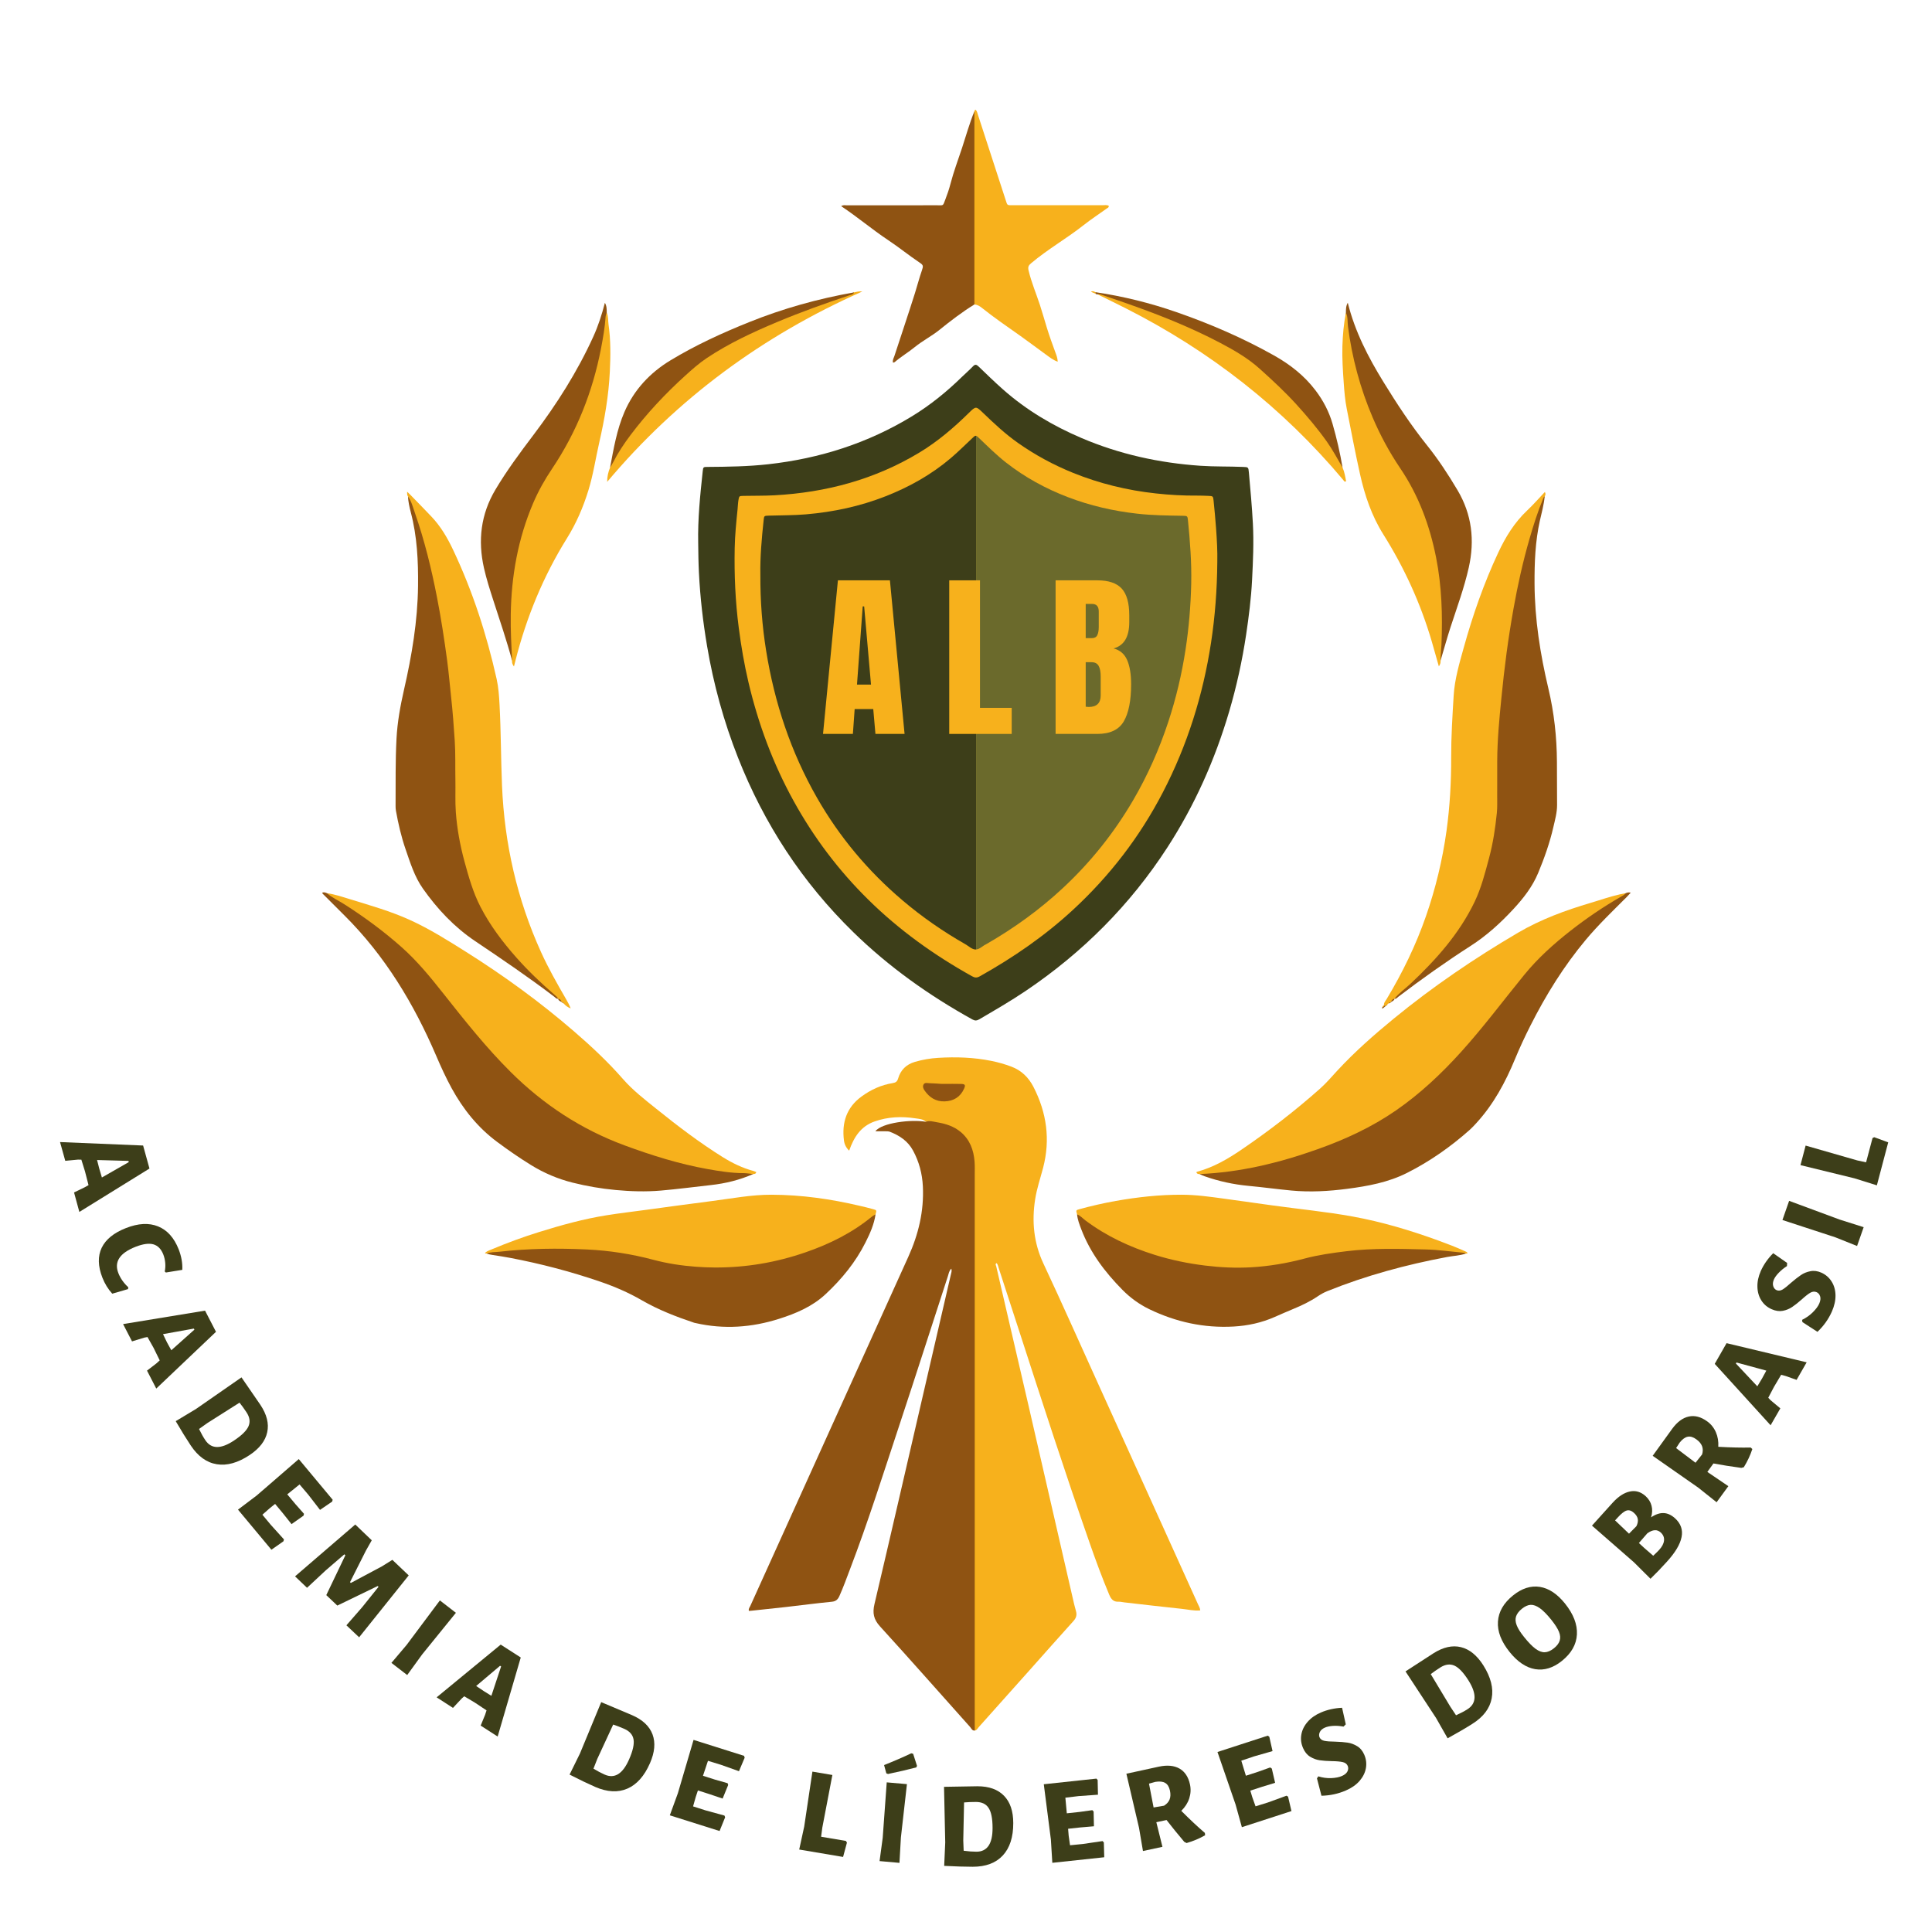 <svg version="1.0" preserveAspectRatio="xMidYMid meet" height="500" viewBox="0 0 375 375" zoomAndPan="magnify" width="500" xmlns:xlink="http://www.w3.org/1999/xlink" xmlns="http://www.w3.org/2000/svg"><defs><g></g><clipPath id="a6520bb58a"><path clip-rule="nonzero" d="M 62.531 173 L 147 173 L 147 232 L 62.531 232 Z M 62.531 173"></path></clipPath><clipPath id="1b9e4d1a14"><path clip-rule="nonzero" d="M 232 173 L 316.781 173 L 316.781 232 L 232 232 Z M 232 173"></path></clipPath><clipPath id="d6d30117fa"><path clip-rule="nonzero" d="M 188 21.039 L 216 21.039 L 216 71 L 188 71 Z M 188 21.039"></path></clipPath><clipPath id="36bc11f5f6"><path clip-rule="nonzero" d="M 163 21.039 L 190 21.039 L 190 71 L 163 71 Z M 163 21.039"></path></clipPath><clipPath id="ff2e096faa"><path clip-rule="nonzero" d="M 135.395 70.656 L 243.395 70.656 L 243.395 198.156 L 135.395 198.156 Z M 135.395 70.656"></path></clipPath></defs><path fill-rule="nonzero" fill-opacity="1" d="M 179.703 217.734 C 179.121 217.168 178.344 217.176 177.621 217.062 C 174.969 216.656 172.352 216.773 169.785 217.664 C 167.051 218.617 165.73 220.754 164.82 223.34 C 164.281 222.836 163.914 222.168 163.812 221.375 C 163.367 217.883 164.32 214.941 167.25 212.812 C 169.055 211.496 171.047 210.586 173.258 210.23 C 173.855 210.133 174.145 209.941 174.324 209.336 C 174.809 207.688 175.895 206.605 177.582 206.109 C 179.062 205.676 180.566 205.422 182.094 205.328 C 185.566 205.117 189.027 205.23 192.453 205.926 C 193.77 206.195 195.062 206.562 196.316 207.035 C 198.254 207.766 199.652 209.129 200.59 210.957 C 203.164 215.965 203.902 221.195 202.461 226.691 C 201.93 228.711 201.25 230.691 200.926 232.762 C 200.246 237.07 200.648 241.254 202.516 245.23 C 206.191 253.066 209.691 260.98 213.273 268.863 C 219.711 283.027 226.113 297.207 232.527 311.379 C 232.691 311.75 232.934 312.09 232.965 312.578 C 231.762 312.699 230.602 312.402 229.438 312.281 C 225.691 311.891 221.953 311.445 218.211 311.02 C 217.84 310.977 217.469 310.875 217.102 310.891 C 216.109 310.945 215.66 310.383 215.305 309.543 C 213.934 306.273 212.707 302.949 211.539 299.605 C 206.715 285.801 202.211 271.891 197.703 257.98 C 196.43 254.043 195.145 250.105 193.859 246.168 C 193.746 245.832 193.703 245.453 193.445 245.164 C 193.098 245.367 193.316 245.582 193.359 245.758 C 195.445 254.77 197.551 263.777 199.629 272.793 C 202.492 285.219 205.34 297.656 208.195 310.086 C 208.395 310.961 208.586 311.836 208.84 312.691 C 209.062 313.453 208.902 314.035 208.367 314.629 C 205.539 317.758 202.746 320.922 199.941 324.07 C 196.613 327.805 193.281 331.535 189.945 335.262 C 189.73 335.504 189.598 335.855 189.207 335.898 C 188.871 335.59 188.84 335.18 188.824 334.766 C 188.805 334.281 188.812 333.797 188.812 333.309 C 188.812 297.953 188.812 262.594 188.812 227.234 C 188.812 226.676 188.828 226.117 188.797 225.555 C 188.617 221.934 186.641 219.492 183.168 218.469 C 182.027 218.133 180.801 218.246 179.703 217.734 Z M 179.703 217.734" fill="#f7b11c"></path><path fill-rule="nonzero" fill-opacity="1" d="M 179.703 217.734 C 180.445 217.461 181.172 217.719 181.891 217.836 C 183.562 218.109 185.156 218.613 186.488 219.73 C 188.258 221.219 188.984 223.215 189.16 225.445 C 189.23 226.297 189.195 227.16 189.195 228.02 C 189.195 263.605 189.195 299.195 189.195 334.781 C 189.195 335.152 189.203 335.527 189.207 335.902 C 188.68 335.957 188.543 335.48 188.289 335.199 C 182.469 328.691 176.695 322.133 170.812 315.684 C 169.57 314.324 169.324 313.094 169.734 311.355 C 172.898 297.93 175.98 284.488 179.09 271.051 C 180.91 263.168 182.734 255.289 184.559 247.41 C 184.645 247.051 184.785 246.699 184.656 246.246 C 184.219 246.641 184.156 247.164 184.008 247.633 C 180.867 257.27 177.777 266.93 174.59 276.551 C 171.48 285.93 168.512 295.355 164.984 304.586 C 164.32 306.328 163.695 308.082 162.93 309.785 C 162.625 310.457 162.254 310.82 161.453 310.898 C 158.484 311.188 155.527 311.578 152.566 311.918 C 150.309 312.172 148.047 312.406 145.785 312.648 C 145.645 312.664 145.5 312.668 145.359 312.676 C 145.238 312.262 145.504 312.004 145.633 311.715 C 155.848 289.125 166.066 266.531 176.301 243.949 C 178.273 239.594 179.359 235.082 179.129 230.277 C 179.008 227.816 178.398 225.5 177.223 223.328 C 176.223 221.48 174.613 220.406 172.723 219.676 C 172.453 219.574 172.133 219.59 171.836 219.582 C 171.207 219.57 170.574 219.578 169.914 219.578 C 171.148 217.91 176.914 217.234 179.703 217.738 Z M 179.703 217.734" fill="#8f5312"></path><path fill-rule="nonzero" fill-opacity="1" d="M 232.816 227.883 C 232.582 227.891 232.375 227.844 232.246 227.637 C 232.18 227.453 232.336 227.441 232.422 227.418 C 235.559 226.559 238.32 224.953 240.977 223.141 C 246.312 219.508 251.414 215.578 256.242 211.285 C 257.469 210.191 258.523 208.934 259.641 207.73 C 262.992 204.117 266.684 200.871 270.488 197.746 C 278.086 191.516 286.18 186.012 294.648 181.039 C 299.086 178.434 303.863 176.691 308.762 175.238 C 310.652 174.676 312.516 174.02 314.441 173.586 C 314.805 173.504 315.172 173.441 315.535 173.371 C 315.52 173.977 315.004 174.145 314.605 174.379 C 310.598 176.715 306.836 179.391 303.234 182.312 C 299.438 185.395 296.266 189.039 293.281 192.875 C 288.762 198.676 284.164 204.41 278.82 209.496 C 273.043 214.996 266.469 219.219 259.035 222.113 C 252.617 224.613 246.07 226.637 239.23 227.59 C 237.109 227.883 234.977 228.234 232.816 227.887 Z M 232.816 227.883" fill="#f7b11c"></path><path fill-rule="nonzero" fill-opacity="1" d="M 63.469 173.371 C 65.027 173.586 66.504 174.098 68 174.555 C 71.875 175.746 75.781 176.852 79.492 178.531 C 83.305 180.258 86.84 182.48 90.371 184.703 C 97.766 189.352 104.812 194.48 111.422 200.191 C 114.781 203.09 118.016 206.117 120.945 209.469 C 122.836 211.633 125.125 213.395 127.359 215.195 C 131.516 218.539 135.754 221.77 140.281 224.594 C 142.156 225.762 144.129 226.719 146.27 227.293 C 146.449 227.344 146.617 227.434 146.789 227.504 C 146.715 227.852 146.453 227.875 146.188 227.887 C 144.941 228.27 143.664 228.012 142.438 227.898 C 137.672 227.457 132.992 226.484 128.426 225.059 C 123.293 223.457 118.227 221.68 113.461 219.133 C 109.523 217.031 105.879 214.516 102.512 211.59 C 96.508 206.375 91.516 200.246 86.621 194.023 C 84.43 191.238 82.312 188.383 79.758 185.91 C 75.203 181.5 70.141 177.77 64.695 174.543 C 64.203 174.25 63.551 174.102 63.469 173.371 Z M 63.469 173.371" fill="#f7b11c"></path><g clip-path="url(#a6520bb58a)"><path fill-rule="nonzero" fill-opacity="1" d="M 63.469 173.371 C 64.449 174.254 65.664 174.77 66.758 175.469 C 70.699 177.977 74.441 180.73 77.941 183.836 C 80.949 186.504 83.469 189.578 85.949 192.711 C 90.141 198.004 94.32 203.301 99.125 208.074 C 105.492 214.402 112.809 219.207 121.238 222.32 C 126.488 224.258 131.809 225.926 137.328 226.914 C 139.633 227.324 141.945 227.699 144.305 227.703 C 144.934 227.703 145.559 227.82 146.188 227.883 C 143.574 229.031 140.832 229.707 138.008 230.02 C 134.75 230.383 131.496 230.812 128.227 231.094 C 125.312 231.34 122.41 231.25 119.512 230.98 C 116.691 230.719 113.902 230.238 111.148 229.551 C 108.262 228.828 105.57 227.68 103.047 226.121 C 100.793 224.727 98.617 223.223 96.492 221.641 C 92.738 218.852 89.898 215.297 87.66 211.219 C 86.551 209.188 85.59 207.09 84.68 204.961 C 80.336 194.828 74.727 185.516 66.855 177.688 C 65.453 176.293 64.055 174.895 62.656 173.496 C 62.605 173.445 62.578 173.371 62.531 173.289 C 62.867 173.105 63.168 173.25 63.469 173.367 Z M 63.469 173.371" fill="#8f5312"></path></g><g clip-path="url(#1b9e4d1a14)"><path fill-rule="nonzero" fill-opacity="1" d="M 232.816 227.883 C 240.699 227.562 248.262 225.719 255.668 223.09 C 261.07 221.176 266.23 218.801 270.961 215.531 C 275.652 212.285 279.77 208.41 283.586 204.188 C 287.918 199.395 291.773 194.219 295.852 189.219 C 298.48 185.996 301.559 183.227 304.824 180.668 C 307.941 178.227 311.211 176.008 314.645 174.035 C 314.961 173.852 315.312 173.695 315.535 173.371 C 315.809 173.242 316.09 173.16 316.527 173.266 C 316.23 173.586 315.984 173.867 315.719 174.133 C 313.027 176.824 310.277 179.461 307.828 182.383 C 303.543 187.504 300.051 193.133 297.051 199.082 C 295.973 201.211 294.969 203.371 294.055 205.578 C 292.191 210.082 289.898 214.34 286.578 217.969 C 286.148 218.438 285.719 218.91 285.246 219.328 C 281.547 222.609 277.523 225.434 273.105 227.66 C 269.461 229.5 265.488 230.23 261.492 230.75 C 257.902 231.219 254.297 231.422 250.668 231.082 C 247.883 230.82 245.113 230.434 242.332 230.176 C 239.418 229.902 236.59 229.289 233.836 228.32 C 233.488 228.199 233.156 228.031 232.816 227.883 Z M 232.816 227.883" fill="#8f5312"></path></g><path fill-rule="nonzero" fill-opacity="1" d="M 79.184 96.34 C 78.98 96.117 79.051 95.863 79.023 95.438 C 79.332 95.738 79.535 95.922 79.723 96.117 C 81.074 97.508 82.434 98.891 83.766 100.297 C 85.555 102.188 86.852 104.406 87.953 106.742 C 91.746 114.758 94.461 123.145 96.395 131.785 C 96.762 133.422 96.871 135.098 96.961 136.773 C 97.242 142.02 97.223 147.277 97.441 152.523 C 97.914 163.762 100.363 174.562 105.027 184.828 C 106.449 187.957 108.141 190.938 109.859 193.906 C 110.191 194.48 110.516 195.062 110.77 195.73 C 110.234 195.535 109.797 195.215 109.422 194.797 C 109.367 194.586 109.117 194.641 109.012 194.496 L 109.031 194.512 C 108.789 194.297 108.578 194.047 108.324 193.844 L 108.34 193.859 C 105.562 191.723 102.957 189.402 100.617 186.773 C 98.184 184.035 95.875 181.211 94.02 178.043 C 92.871 176.074 91.875 174.027 91.176 171.848 C 89.223 165.742 87.996 159.543 88.074 153.066 C 88.258 137.508 86.203 122.199 82.492 107.105 C 81.699 103.879 80.617 100.738 79.562 97.594 C 79.422 97.176 79.469 96.707 79.184 96.34 Z M 79.184 96.34" fill="#f7b11c"></path><path fill-rule="nonzero" fill-opacity="1" d="M 268.621 195.168 C 268.559 194.629 268.938 194.27 269.176 193.871 C 272.234 188.77 274.828 183.453 276.781 177.824 C 278.652 172.426 279.988 166.898 280.773 161.234 C 281.426 156.5 281.684 151.742 281.672 146.969 C 281.664 142.977 281.914 138.996 282.156 135.016 C 282.352 131.809 283.273 128.715 284.133 125.629 C 285.883 119.336 288.035 113.184 290.809 107.258 C 292.227 104.223 293.949 101.422 296.406 99.098 C 297.598 97.973 298.68 96.734 299.859 95.492 C 300.035 95.836 300.004 96.09 299.824 96.34 C 296.375 106.113 294.113 116.168 292.781 126.43 C 292.047 132.086 291.426 137.75 291.078 143.449 C 290.828 147.48 291.062 151.508 290.891 155.527 C 290.387 167.105 287.047 177.562 278.918 186.195 C 276.328 188.945 273.66 191.566 270.664 193.859 L 270.684 193.844 C 270.43 194.047 270.219 194.297 269.973 194.512 L 269.996 194.496 C 269.879 194.637 269.668 194.594 269.547 194.727 C 269.523 194.77 269.488 194.793 269.441 194.805 L 269.488 194.781 C 269.418 194.84 269.348 194.902 269.277 194.965 C 269.227 195.047 269.16 195.117 269.078 195.176 L 269.09 195.168 C 268.934 195.309 268.777 195.324 268.617 195.168 Z M 268.621 195.168" fill="#f7b11c"></path><path fill-rule="nonzero" fill-opacity="1" d="M 79.184 96.34 C 79.883 97.328 80.16 98.496 80.551 99.613 C 82.41 104.93 83.738 110.391 84.816 115.914 C 85.617 120 86.242 124.121 86.797 128.246 C 87.109 130.566 87.297 132.906 87.555 135.234 C 87.871 138.078 88.078 140.934 88.266 143.789 C 88.43 146.289 88.34 148.781 88.391 151.277 C 88.438 153.406 88.32 155.539 88.477 157.656 C 88.715 160.887 89.301 164.07 90.152 167.203 C 90.977 170.227 91.82 173.23 93.27 176.035 C 95.133 179.641 97.555 182.84 100.23 185.863 C 102.512 188.438 104.992 190.801 107.59 193.047 C 107.867 193.285 108.18 193.504 108.34 193.859 C 107.988 193.922 107.805 193.633 107.582 193.465 C 102.594 189.668 97.406 186.156 92.211 182.66 C 88.168 179.941 84.883 176.438 82.09 172.48 C 80.465 170.176 79.633 167.477 78.719 164.828 C 77.879 162.395 77.305 159.887 76.848 157.355 C 76.797 157.062 76.781 156.762 76.781 156.465 C 76.809 152.098 76.73 147.73 76.961 143.367 C 77.133 140.148 77.703 137.008 78.418 133.875 C 79.934 127.246 81.062 120.566 81.141 113.738 C 81.195 108.91 80.969 104.121 79.73 99.422 C 79.465 98.414 79.246 97.387 79.184 96.34 Z M 79.184 96.34" fill="#8f5312"></path><path fill-rule="nonzero" fill-opacity="1" d="M 270.664 193.859 C 271.543 192.734 272.727 191.934 273.754 190.969 C 278.723 186.289 283.238 181.258 286.227 175.031 C 287.523 172.324 288.25 169.434 289.023 166.555 C 289.797 163.672 290.242 160.73 290.539 157.77 C 290.645 156.695 290.602 155.609 290.605 154.527 C 290.617 152.285 290.605 150.047 290.609 147.809 C 290.621 143.672 291.012 139.566 291.422 135.457 C 291.707 132.57 292.031 129.688 292.414 126.816 C 292.805 123.902 293.262 121 293.777 118.109 C 294.586 113.562 295.586 109.059 296.867 104.621 C 297.633 101.969 298.461 99.34 299.52 96.789 C 299.594 96.613 299.648 96.441 299.824 96.34 C 299.676 97.945 299.242 99.492 298.891 101.055 C 297.988 105.086 297.836 109.18 297.855 113.289 C 297.887 120.195 298.957 126.969 300.543 133.656 C 301.656 138.336 302.172 143.055 302.199 147.844 C 302.215 150.645 302.215 153.441 302.227 156.242 C 302.234 157.715 301.832 159.121 301.508 160.531 C 300.809 163.594 299.762 166.539 298.559 169.438 C 297.449 172.102 295.715 174.328 293.781 176.418 C 291.27 179.137 288.562 181.605 285.418 183.621 C 280.617 186.703 275.965 190.012 271.422 193.465 C 271.199 193.637 271.02 193.926 270.664 193.859 Z M 270.664 193.859" fill="#8f5312"></path><path fill-rule="nonzero" fill-opacity="1" d="M 209.059 235.707 C 208.836 234.91 208.828 234.887 209.508 234.703 C 211.844 234.066 214.203 233.52 216.586 233.098 C 220.805 232.355 225.055 231.883 229.352 231.895 C 232.152 231.898 234.914 232.293 237.68 232.672 C 240.773 233.094 243.863 233.535 246.957 233.965 C 252.184 234.695 257.445 235.191 262.641 236.141 C 268.297 237.176 273.789 238.824 279.188 240.789 C 280.906 241.414 282.609 242.066 284.273 242.824 C 284.473 242.914 284.738 243.004 284.82 243.172 C 284.902 243.336 284.66 243.32 284.527 243.312 C 282.031 243.445 279.566 243.027 277.086 242.852 C 275.301 242.723 273.512 242.84 271.723 242.781 C 264.676 242.555 257.762 243.418 250.922 245.129 C 246.164 246.316 241.309 246.586 236.391 246.207 C 230.461 245.75 224.766 244.43 219.293 242.129 C 216.16 240.812 213.172 239.211 210.469 237.125 C 209.934 236.711 209.41 236.297 209.059 235.707 Z M 209.059 235.707" fill="#f7b11c"></path><path fill-rule="nonzero" fill-opacity="1" d="M 94.473 243.312 C 94.336 243.293 93.977 243.344 94.254 243.098 C 94.574 242.816 95.031 242.672 95.441 242.5 C 98.434 241.242 101.477 240.121 104.574 239.156 C 108.914 237.805 113.289 236.586 117.789 235.875 C 120.246 235.484 122.723 235.191 125.191 234.859 C 129.5 234.277 133.809 233.676 138.125 233.129 C 141.996 232.637 145.84 231.879 149.766 231.895 C 155.566 231.914 161.262 232.723 166.895 234.051 C 167.766 234.254 168.637 234.465 169.496 234.703 C 170.172 234.891 170.168 234.914 169.945 235.707 C 169.574 236.332 169.016 236.766 168.445 237.191 C 163.809 240.648 158.598 242.902 153.059 244.434 C 147.855 245.871 142.539 246.531 137.141 246.355 C 133.602 246.234 130.098 245.73 126.656 244.832 C 122.973 243.871 119.223 243.309 115.426 242.98 C 111.184 242.613 106.938 242.816 102.695 242.828 C 100.809 242.832 98.906 243.055 97.023 243.289 C 96.168 243.395 95.324 243.277 94.473 243.312 Z M 94.473 243.312" fill="#f7b11c"></path><path fill-rule="nonzero" fill-opacity="1" d="M 94.473 243.312 C 95.246 242.992 96.082 243.055 96.879 242.965 C 102.555 242.316 108.258 242.254 113.949 242.523 C 118.289 242.727 122.594 243.402 126.812 244.523 C 129.512 245.242 132.262 245.664 135.055 245.871 C 136.281 245.965 137.504 246.012 138.73 246.02 C 144.773 246.051 150.652 245.047 156.359 243.074 C 161.039 241.457 165.434 239.285 169.281 236.109 C 169.48 235.945 169.723 235.84 169.945 235.707 C 169.66 237.652 168.867 239.422 167.996 241.152 C 166.066 245 163.379 248.277 160.25 251.195 C 157.688 253.586 154.535 254.93 151.246 255.973 C 145.918 257.668 140.523 258.059 135.043 256.812 C 134.938 256.785 134.82 256.777 134.715 256.738 C 131.219 255.566 127.766 254.227 124.578 252.383 C 121.977 250.875 119.262 249.715 116.445 248.75 C 110.77 246.809 104.977 245.289 99.078 244.164 C 97.945 243.949 96.805 243.77 95.664 243.598 C 95.258 243.535 94.859 243.465 94.473 243.312 Z M 94.473 243.312" fill="#8f5312"></path><path fill-rule="nonzero" fill-opacity="1" d="M 209.059 235.707 C 209.703 235.953 210.145 236.484 210.68 236.883 C 214.754 239.941 219.297 242.047 224.129 243.566 C 227.328 244.57 230.598 245.238 233.934 245.648 C 236.902 246.012 239.879 246.152 242.848 245.98 C 246.332 245.781 249.777 245.199 253.168 244.297 C 255.863 243.578 258.625 243.191 261.398 242.855 C 266.488 242.238 271.586 242.395 276.684 242.516 C 279.203 242.574 281.715 242.941 284.23 243.176 C 284.332 243.188 284.43 243.266 284.527 243.312 C 283.359 243.723 282.117 243.754 280.91 243.977 C 272.953 245.469 265.168 247.566 257.645 250.602 C 256.984 250.867 256.371 251.211 255.781 251.609 C 254.293 252.613 252.684 253.383 251.027 254.066 C 249.824 254.566 248.629 255.086 247.438 255.613 C 244.887 256.742 242.215 257.324 239.438 257.48 C 233.691 257.801 228.258 256.609 223.094 254.121 C 221.129 253.172 219.391 251.906 217.855 250.352 C 214.477 246.922 211.609 243.148 209.875 238.602 C 209.52 237.664 209.148 236.723 209.059 235.707 Z M 209.059 235.707" fill="#8f5312"></path><g clip-path="url(#d6d30117fa)"><path fill-rule="nonzero" fill-opacity="1" d="M 189.129 21.621 C 189.18 21.457 189.242 21.156 189.441 21.387 C 189.648 21.621 189.723 21.984 189.824 22.301 C 191.613 27.793 193.398 33.285 195.184 38.781 C 195.562 39.949 195.441 39.828 196.652 39.828 C 202.434 39.832 208.211 39.828 213.988 39.832 C 214.391 39.832 214.801 39.746 215.195 39.922 C 215.277 40.281 214.969 40.363 214.777 40.5 C 213.297 41.57 211.758 42.566 210.328 43.699 C 207.023 46.309 203.34 48.387 200.117 51.113 C 199.637 51.52 199.484 51.82 199.645 52.5 C 200.191 54.793 201.113 56.949 201.844 59.176 C 202.328 60.664 202.75 62.172 203.211 63.668 C 203.695 65.234 204.254 66.773 204.816 68.312 C 205.031 68.895 205.281 69.48 205.301 70.207 C 204.371 69.875 203.688 69.309 202.977 68.797 C 201.348 67.625 199.754 66.402 198.113 65.242 C 195.562 63.438 192.98 61.676 190.539 59.723 C 190.129 59.395 189.672 59.137 189.129 59.094 C 188.754 58.652 188.812 58.113 188.812 57.598 C 188.805 46.34 188.809 35.078 188.805 23.82 C 188.805 23.066 188.984 22.344 189.129 21.617 Z M 189.129 21.621" fill="#f7b11c"></path></g><g clip-path="url(#36bc11f5f6)"><path fill-rule="nonzero" fill-opacity="1" d="M 189.129 21.621 C 189.129 34.109 189.129 46.602 189.129 59.094 C 186.742 60.566 184.523 62.27 182.348 64.027 C 180.832 65.246 179.09 66.125 177.578 67.352 C 176.309 68.383 174.887 69.227 173.641 70.297 C 173.566 70.359 173.445 70.355 173.332 70.387 C 173.195 69.887 173.477 69.496 173.609 69.082 C 174.938 65.008 176.309 60.949 177.602 56.863 C 178.059 55.41 178.434 53.926 178.941 52.484 C 179.25 51.617 179.207 51.449 178.508 50.977 C 176.402 49.566 174.43 47.961 172.32 46.559 C 169.246 44.516 166.438 42.113 163.273 40.02 C 163.68 39.734 164.055 39.852 164.395 39.852 C 170.215 39.844 176.031 39.848 181.852 39.844 C 183.211 39.84 182.977 40.031 183.5 38.688 C 183.879 37.719 184.215 36.723 184.477 35.715 C 185.094 33.332 185.969 31.027 186.738 28.695 C 187.516 26.332 188.176 23.926 189.125 21.621 Z M 189.129 21.621" fill="#8f5312"></path></g><path fill-rule="nonzero" fill-opacity="1" d="M 261.242 60.695 C 261.25 60.07 261.219 59.438 261.602 58.762 C 262.996 64.367 265.562 69.316 268.504 74.102 C 271.125 78.363 273.863 82.539 276.996 86.449 C 279.191 89.188 281.113 92.121 282.906 95.145 C 285.699 99.855 286.27 104.879 285.09 110.148 C 284.207 114.082 282.812 117.867 281.562 121.695 C 280.855 123.855 280.266 126.047 279.609 128.223 C 279.152 127.672 279.289 127.012 279.34 126.398 C 279.641 122.676 279.602 118.957 279.344 115.234 C 278.938 109.301 277.648 103.59 275.363 98.102 C 274.359 95.68 273.09 93.398 271.641 91.227 C 265.938 82.695 262.602 73.297 261.309 63.141 C 261.207 62.328 261.273 61.512 261.238 60.695 Z M 261.242 60.695" fill="#8f5312"></path><path fill-rule="nonzero" fill-opacity="1" d="M 99.395 128.223 C 98.34 124.297 97.023 120.453 95.773 116.59 C 95.098 114.5 94.422 112.406 93.938 110.258 C 92.734 104.902 93.316 99.828 96.156 95.047 C 98.352 91.348 100.906 87.91 103.496 84.484 C 108.027 78.492 112.055 72.18 115.172 65.316 C 116.113 63.246 116.812 61.082 117.41 58.773 C 117.789 59.438 117.758 60.07 117.766 60.695 C 117.586 67.23 115.871 73.422 113.535 79.465 C 111.969 83.508 109.977 87.348 107.543 90.941 C 103.164 97.422 100.914 104.652 99.906 112.34 C 99.379 116.387 99.477 120.445 99.473 124.508 C 99.473 125.031 99.605 125.543 99.633 126.062 C 99.676 126.789 99.887 127.551 99.395 128.223 Z M 99.395 128.223" fill="#8f5312"></path><path fill-rule="nonzero" fill-opacity="1" d="M 261.242 60.695 C 261.652 61.527 261.523 62.453 261.637 63.328 C 262.426 69.465 264.016 75.379 266.445 81.062 C 267.914 84.5 269.684 87.781 271.781 90.883 C 275.348 96.148 277.504 101.98 278.742 108.195 C 279.855 113.789 280.016 119.438 279.785 125.109 C 279.742 126.145 279.609 127.18 279.609 128.223 C 279.664 128.609 279.539 128.949 279.281 129.344 C 278.801 127.664 278.355 126.043 277.883 124.434 C 275.723 117.094 272.574 110.203 268.508 103.734 C 266.238 100.121 264.891 96.141 263.977 92.02 C 263.039 87.809 262.234 83.566 261.402 79.336 C 261.078 77.691 260.934 76.023 260.82 74.352 C 260.652 71.973 260.492 69.598 260.559 67.211 C 260.625 65.023 260.816 62.844 261.242 60.695 Z M 261.242 60.695" fill="#f7b11c"></path><path fill-rule="nonzero" fill-opacity="1" d="M 99.395 128.223 C 99.25 125.246 99.09 122.27 99.137 119.285 C 99.254 111.797 100.539 104.547 103.496 97.637 C 104.496 95.297 105.738 93.086 107.16 90.977 C 111.941 83.848 115.039 76.035 116.66 67.621 C 117.051 65.574 117.414 63.523 117.551 61.441 C 117.57 61.172 117.648 60.93 117.766 60.695 C 118.113 61.422 118.008 62.227 118.117 62.988 C 118.551 66.023 118.516 69.078 118.367 72.133 C 118.148 76.789 117.348 81.367 116.312 85.906 C 115.609 88.984 115.148 92.121 114.215 95.152 C 113.203 98.445 111.863 101.562 110.031 104.5 C 105.453 111.859 102.188 119.793 100.055 128.195 C 99.965 128.555 99.871 128.914 99.758 129.367 C 99.473 128.98 99.344 128.633 99.391 128.223 Z M 99.395 128.223" fill="#f7b11c"></path><path fill-rule="nonzero" fill-opacity="1" d="M 165.766 56.75 C 166.238 56.676 166.695 56.5 167.375 56.578 C 147.984 65.188 131.445 77.367 117.852 93.531 C 117.844 92.539 118.051 91.633 118.414 90.754 C 119.504 87.547 121.594 84.961 123.656 82.363 C 127.051 78.09 130.887 74.234 135.062 70.723 C 137.129 68.984 139.473 67.656 141.852 66.406 C 148.008 63.18 154.449 60.621 161.012 58.344 C 162.594 57.797 164.207 57.355 165.766 56.75 Z M 165.766 56.75" fill="#f7b11c"></path><path fill-rule="nonzero" fill-opacity="1" d="M 260.59 90.754 C 260.965 91.609 261.109 92.52 261.277 93.418 C 260.93 93.598 260.844 93.309 260.727 93.168 C 248.965 79.148 234.848 68.121 218.547 59.863 C 216.723 58.938 214.879 58.043 213.047 57.137 C 214.051 56.824 214.953 57.285 215.84 57.594 C 223.023 60.074 230.145 62.723 236.895 66.27 C 240.605 68.219 243.992 70.578 247.051 73.492 C 250.324 76.613 253.406 79.879 256.184 83.43 C 257.945 85.68 259.699 87.965 260.59 90.754 Z M 260.59 90.754" fill="#f7b11c"></path><path fill-rule="nonzero" fill-opacity="1" d="M 260.59 90.754 C 259.59 89.055 258.672 87.309 257.523 85.695 C 255.727 83.168 253.734 80.816 251.652 78.52 C 249.422 76.055 246.984 73.809 244.52 71.59 C 242.23 69.527 239.582 67.996 236.875 66.57 C 230.863 63.402 224.555 60.93 218.148 58.699 C 216.812 58.234 215.469 57.789 214.133 57.324 C 213.777 57.203 213.434 57.066 213.047 57.137 C 212.91 57.137 212.773 57.137 212.672 57.023 C 212.551 56.934 212.547 56.828 212.613 56.707 C 217.992 57.508 223.258 58.809 228.387 60.594 C 234.898 62.859 241.215 65.59 247.242 68.969 C 250.402 70.738 253.195 72.922 255.383 75.828 C 256.855 77.781 257.973 79.918 258.648 82.27 C 259.453 85.062 260.105 87.891 260.59 90.754 Z M 260.59 90.754" fill="#8f5312"></path><path fill-rule="nonzero" fill-opacity="1" d="M 165.766 56.75 C 165.633 57.199 165.203 57.207 164.871 57.32 C 160.133 58.895 155.438 60.574 150.836 62.508 C 146.121 64.484 141.496 66.633 137.227 69.473 C 135.699 70.488 134.34 71.699 132.984 72.93 C 129.109 76.445 125.547 80.246 122.398 84.426 C 121.117 86.125 119.941 87.895 118.977 89.797 C 118.809 90.129 118.602 90.438 118.414 90.754 C 119.105 87.098 119.719 83.406 121.203 79.965 C 123.066 75.656 126.148 72.359 130.141 69.941 C 134.992 67.004 140.133 64.645 145.395 62.531 C 151.984 59.879 158.781 57.984 165.766 56.75 Z M 165.766 56.75" fill="#8f5312"></path><path fill-rule="nonzero" fill-opacity="1" d="M 212.617 56.707 C 212.637 56.812 212.652 56.918 212.672 57.023 C 212.371 56.895 212.07 56.766 211.746 56.629 C 212.074 56.438 212.348 56.559 212.617 56.707 Z M 212.617 56.707" fill="#f7b11c"></path><path fill-rule="nonzero" fill-opacity="1" d="M 108.32 193.844 C 108.715 193.898 108.918 194.152 109.031 194.508 C 108.754 194.332 108.395 194.242 108.32 193.844 Z M 108.32 193.844" fill="#8f5312"></path><path fill-rule="nonzero" fill-opacity="1" d="M 269.973 194.508 C 270.086 194.152 270.289 193.898 270.684 193.844 C 270.609 194.242 270.25 194.332 269.973 194.508 Z M 269.973 194.508" fill="#8f5312"></path><path fill-rule="nonzero" fill-opacity="1" d="M 268.621 195.168 C 268.777 195.258 268.934 195.23 269.094 195.168 C 268.875 195.344 268.66 195.523 268.441 195.695 C 268.359 195.762 268.258 195.805 268.266 195.633 C 268.266 195.574 268.324 195.512 268.359 195.449 C 268.461 195.363 268.566 195.281 268.641 195.168 Z M 268.621 195.168" fill="#8f5312"></path><path fill-rule="nonzero" fill-opacity="1" d="M 109.008 194.496 C 109.188 194.543 109.367 194.578 109.422 194.793 C 109.285 194.695 109.148 194.594 109.008 194.496 Z M 109.008 194.496" fill="#8f5312"></path><path fill-rule="nonzero" fill-opacity="1" d="M 269.547 194.727 C 269.648 194.555 269.832 194.547 269.996 194.496 C 269.879 194.633 269.762 194.777 269.547 194.727 Z M 269.547 194.727" fill="#8f5312"></path><path fill-rule="nonzero" fill-opacity="1" d="M 269.488 194.777 C 269.488 194.777 269.445 194.805 269.445 194.805 C 269.445 194.805 269.488 194.777 269.488 194.777 Z M 269.488 194.777" fill="#8f5312"></path><path fill-rule="nonzero" fill-opacity="1" d="M 269.082 195.176 C 269.145 195.105 269.211 195.031 269.277 194.961 C 269.305 195.117 269.191 195.145 269.082 195.176 Z M 269.082 195.176" fill="#8f5312"></path><path fill-rule="nonzero" fill-opacity="1" d="M 268.641 195.168 C 268.664 195.383 268.539 195.445 268.355 195.453 C 268.395 195.301 268.41 195.129 268.641 195.168 Z M 268.641 195.168" fill="#f7b11c"></path><path fill-rule="nonzero" fill-opacity="1" d="M 182.797 210.383 C 184.367 210.383 185.477 210.359 186.582 210.391 C 187.336 210.414 187.43 210.625 187.133 211.297 C 186.402 212.938 185.09 213.719 183.355 213.777 C 181.66 213.836 180.387 213.02 179.445 211.648 C 179.215 211.312 179.051 210.91 179.25 210.523 C 179.48 210.07 179.957 210.234 180.332 210.246 C 181.305 210.277 182.277 210.352 182.797 210.383 Z M 182.797 210.383" fill="#8f5312"></path><g clip-path="url(#ff2e096faa)"><path fill-rule="nonzero" fill-opacity="1" d="M 135.52 105.391 C 135.422 100.727 135.902 96.098 136.398 91.473 C 136.484 90.641 136.52 90.633 137.344 90.629 C 141.277 90.602 145.211 90.547 149.129 90.109 C 159.113 88.996 168.469 86.023 177.07 80.766 C 180.605 78.602 183.801 76.004 186.762 73.105 C 187.449 72.43 188.191 71.805 188.855 71.102 C 189.277 70.656 189.543 70.754 189.938 71.133 C 191.492 72.629 193.039 74.133 194.652 75.562 C 199.199 79.594 204.359 82.648 209.926 85.023 C 217.301 88.168 225.012 89.859 233 90.406 C 235.746 90.594 238.492 90.512 241.234 90.629 C 242.297 90.672 242.312 90.648 242.41 91.738 C 242.703 95.031 243.008 98.324 243.184 101.633 C 243.379 105.285 243.211 108.926 243.027 112.562 C 242.848 116.121 242.398 119.668 241.871 123.199 C 241.113 128.246 240.023 133.211 238.586 138.094 C 235.828 147.461 231.895 156.297 226.582 164.496 C 219.34 175.672 210.125 184.891 199.105 192.324 C 196.176 194.297 193.125 196.062 190.082 197.844 C 189.609 198.121 189.246 198.156 188.754 197.883 C 180.328 193.219 172.539 187.684 165.629 180.934 C 155.719 171.258 148.312 159.918 143.238 147.035 C 140.477 140.031 138.492 132.809 137.238 125.379 C 136.445 120.68 135.902 115.957 135.664 111.195 C 135.566 109.258 135.539 107.324 135.52 105.391 Z M 135.52 105.391" fill="#3d3e19"></path></g><path fill-rule="nonzero" fill-opacity="1" d="M 236.277 109.16 C 236.23 114.398 235.852 119.605 235.055 124.793 C 233.492 134.973 230.453 144.664 225.707 153.801 C 221.227 162.438 215.383 170.031 208.242 176.621 C 202.758 181.684 196.652 185.879 190.152 189.516 C 189.602 189.824 189.207 189.789 188.684 189.496 C 181.312 185.395 174.512 180.523 168.492 174.582 C 162.754 168.922 157.953 162.555 154.055 155.492 C 150.039 148.219 147.176 140.5 145.273 132.418 C 144.457 128.949 143.859 125.438 143.398 121.898 C 142.727 116.734 142.5 111.555 142.605 106.355 C 142.656 103.863 142.902 101.387 143.156 98.914 C 143.219 98.305 143.23 97.688 143.328 97.086 C 143.465 96.277 143.488 96.266 144.273 96.25 C 146.289 96.207 148.305 96.246 150.316 96.137 C 160.355 95.59 169.816 93.062 178.48 87.824 C 182.02 85.684 185.133 83.02 188.07 80.129 C 189.406 78.816 189.43 78.816 190.781 80.113 C 192.941 82.188 195.117 84.23 197.574 85.961 C 200.918 88.316 204.488 90.246 208.273 91.777 C 213.441 93.867 218.801 95.172 224.34 95.773 C 227.027 96.07 229.715 96.219 232.414 96.195 C 233.133 96.188 233.852 96.223 234.574 96.25 C 235.422 96.285 235.469 96.305 235.555 97.172 C 235.738 98.965 235.91 100.762 236.039 102.562 C 236.199 104.758 236.328 106.957 236.277 109.16 Z M 236.277 109.16" fill="#f7b11c"></path><path fill-rule="nonzero" fill-opacity="1" d="M 188.75 85.02 C 187.344 86.332 185.984 87.703 184.516 88.945 C 180.746 92.145 176.484 94.523 171.891 96.328 C 166.91 98.285 161.738 99.383 156.414 99.836 C 154.008 100.043 151.594 100.004 149.184 100.086 C 148.32 100.117 148.312 100.125 148.223 100.961 C 147.836 104.551 147.527 108.148 147.586 111.5 C 147.562 116.645 147.934 121.492 148.707 126.309 C 150.328 136.402 153.496 145.965 158.586 154.855 C 162.945 162.473 168.5 169.094 175.184 174.766 C 178.984 177.992 183.062 180.816 187.391 183.281 C 188.027 183.645 188.613 184.254 189.316 184.297 C 189.367 184.301 189.41 184.293 189.457 184.289 L 189.457 84.586 C 189.273 84.539 189.113 84.68 188.754 85.02 Z M 188.75 85.02" fill="#3d3e19"></path><path fill-rule="nonzero" fill-opacity="1" d="M 191.445 183.254 C 196.805 180.176 201.789 176.574 206.316 172.359 C 211.707 167.34 216.258 161.641 219.973 155.27 C 222.773 150.469 225.012 145.414 226.754 140.145 C 228.27 135.551 229.387 130.852 230.117 126.062 C 230.766 121.832 231.117 117.578 231.215 113.301 C 231.309 109.191 230.988 105.109 230.586 101.027 C 230.5 100.152 230.48 100.129 229.547 100.113 C 226.613 100.066 223.684 100.035 220.758 99.707 C 216.121 99.188 211.609 98.156 207.246 96.484 C 202.945 94.836 198.934 92.648 195.297 89.801 C 193.418 88.332 191.73 86.652 190.008 85.008 C 189.746 84.754 189.594 84.621 189.457 84.586 L 189.457 184.289 C 190.152 184.246 190.707 183.605 191.355 183.305 C 191.387 183.289 191.418 183.27 191.445 183.254 Z M 191.445 183.254" fill="#6b6a2c"></path><g fill-opacity="1" fill="#3d3e19"><g transform="translate(11.621, 221.533)"><g><path d="M 3.781 13.703 L 2.75 9.922 L 4.781 8.938 L 5.562 8.5 L 4.875 5.828 L 4.172 3.562 L 3.516 3.547 L 1.047 3.781 L 0.031 0.141 L 16.156 0.812 L 17.391 5.281 Z M 8.156 7.016 L 13.375 4.031 L 13.312 3.797 L 7.219 3.625 L 7.656 5.328 Z M 8.156 7.016"></path></g></g></g><g fill-opacity="1" fill="#3d3e19"><g transform="translate(17.227, 240.572)"><g><path d="M 17.453 1.922 C 17.984 3.285 18.219 4.613 18.156 5.906 L 14.969 6.422 L 14.75 6.219 C 14.863 5.688 14.895 5.129 14.844 4.547 C 14.789 3.961 14.664 3.422 14.469 2.922 C 14.051 1.859 13.41 1.203 12.547 0.953 C 11.691 0.711 10.547 0.867 9.109 1.422 C 6.004 2.641 4.883 4.348 5.75 6.547 C 5.938 7.035 6.203 7.523 6.547 8.016 C 6.898 8.504 7.273 8.926 7.672 9.281 L 7.625 9.641 L 4.562 10.531 C 3.75 9.645 3.109 8.602 2.641 7.406 C 1.773 5.176 1.734 3.242 2.516 1.609 C 3.305 -0.016 4.875 -1.285 7.219 -2.203 C 9.602 -3.141 11.68 -3.25 13.453 -2.531 C 15.234 -1.812 16.566 -0.328 17.453 1.922 Z M 17.453 1.922"></path></g></g></g><g fill-opacity="1" fill="#3d3e19"><g transform="translate(23.83, 256.879)"><g><path d="M 6.5 12.641 L 4.703 9.156 L 6.5 7.781 L 7.172 7.172 L 5.969 4.719 L 4.797 2.641 L 4.188 2.75 L 1.797 3.484 L 0.062 0.125 L 15.969 -2.484 L 18.094 1.625 Z M 9.422 5.203 L 13.906 1.203 L 13.797 1 L 7.812 2.078 L 8.578 3.672 Z M 9.422 5.203"></path></g></g></g><g fill-opacity="1" fill="#3d3e19"><g transform="translate(33.18, 274.458)"><g><path d="M 17.359 -1.781 C 18.609 0.094 19.051 1.863 18.688 3.531 C 18.332 5.207 17.191 6.688 15.266 7.969 C 12.992 9.477 10.875 10.07 8.906 9.75 C 6.938 9.438 5.25 8.223 3.844 6.109 C 3.031 4.891 2.062 3.32 0.938 1.406 L 0.922 1.391 L 4.828 -0.953 L 13.688 -7.109 L 13.703 -7.094 Z M 6.672 5.078 C 7.836 6.828 9.695 6.848 12.25 5.141 C 13.758 4.141 14.695 3.211 15.062 2.359 C 15.426 1.504 15.289 0.602 14.656 -0.344 C 14.195 -1.039 13.75 -1.66 13.312 -2.203 L 7.078 1.75 L 5.453 2.906 C 5.867 3.758 6.273 4.484 6.672 5.078 Z M 6.672 5.078"></path></g></g></g><g fill-opacity="1" fill="#3d3e19"><g transform="translate(45.132, 291.738)"><g><path d="M 9.984 7.062 L 9.891 7.422 L 7.547 9.062 L 1.062 1.281 L 4.703 -1.469 L 12.859 -8.531 L 19.438 -0.641 L 19.344 -0.281 L 16.984 1.328 L 14.703 -1.625 L 13.016 -3.609 L 10.625 -1.688 L 12.219 0.219 L 13.875 2.094 L 13.781 2.453 L 11.453 4.094 L 9.75 1.953 L 8.266 0.172 L 7.234 1 L 5.797 2.266 L 7.406 4.203 Z M 9.984 7.062"></path></g></g></g><g fill-opacity="1" fill="#3d3e19"><g transform="translate(56.628, 305.361)"><g><path d="M 13.078 12.438 L 10.609 10.109 L 13.672 6.594 L 16.844 2.641 L 16.688 2.484 L 8.844 6.281 L 6.703 4.25 L 10.406 -3.484 L 10.219 -3.672 L 6.641 -0.594 L 2.969 2.828 L 0.641 0.609 L 12.328 -9.453 L 15.531 -6.391 L 14.406 -4.406 L 11.312 1.734 L 11.469 1.891 L 17.5 -1.328 L 19.531 -2.594 L 22.703 0.422 Z M 13.078 12.438"></path></g></g></g><g fill-opacity="1" fill="#3d3e19"><g transform="translate(74.647, 321.734)"><g><path d="M 7.281 -0.594 L 4.391 3.391 L 1.328 1.031 L 4.266 -2.438 L 10.734 -11.094 L 13.844 -8.688 Z M 7.281 -0.594"></path></g></g></g><g fill-opacity="1" fill="#3d3e19"><g transform="translate(84.625, 329.374)"><g><path d="M 11.969 7.688 L 8.672 5.562 L 9.531 3.469 L 9.812 2.609 L 7.531 1.094 L 5.484 -0.125 L 5 0.297 L 3.297 2.125 L 0.125 0.078 L 12.562 -10.156 L 16.453 -7.656 Z M 10.75 -0.219 L 12.641 -5.922 L 12.438 -6.047 L 7.797 -2.125 L 9.266 -1.141 Z M 10.75 -0.219"></path></g></g></g><g fill-opacity="1" fill="#3d3e19"><g transform="translate(101.417, 339.656)"><g></g></g></g><g fill-opacity="1" fill="#3d3e19"><g transform="translate(109.019, 343.781)"><g><path d="M 13.656 -10.875 C 15.719 -9.977 17.047 -8.727 17.641 -7.125 C 18.234 -5.52 18.066 -3.66 17.141 -1.547 C 16.047 0.953 14.582 2.598 12.75 3.391 C 10.926 4.18 8.848 4.07 6.516 3.062 C 5.18 2.477 3.523 1.68 1.547 0.672 L 1.531 0.672 L 3.547 -3.422 L 7.672 -13.391 L 7.688 -13.391 Z M 8.359 0.672 C 10.285 1.516 11.863 0.523 13.094 -2.297 C 13.82 -3.953 14.109 -5.238 13.953 -6.156 C 13.797 -7.07 13.191 -7.758 12.141 -8.219 C 11.379 -8.551 10.664 -8.828 10 -9.047 L 6.906 -2.359 L 6.172 -0.484 C 6.961 -0.004 7.691 0.379 8.359 0.672 Z M 8.359 0.672"></path></g></g></g><g fill-opacity="1" fill="#3d3e19"><g transform="translate(128.417, 351.852)"><g><path d="M 12.203 0.547 L 12.328 0.891 L 11.25 3.547 L 1.594 0.5 L 3.156 -3.781 L 6.203 -14.141 L 16 -11.047 L 16.125 -10.688 L 15.016 -8.062 L 11.5 -9.312 L 9 -10.078 L 8.031 -7.172 L 10.391 -6.422 L 12.812 -5.734 L 12.922 -5.391 L 11.844 -2.75 L 9.25 -3.625 L 7.047 -4.328 L 6.625 -3.062 L 6.109 -1.234 L 8.5 -0.469 Z M 12.203 0.547"></path></g></g></g><g fill-opacity="1" fill="#3d3e19"><g transform="translate(145.245, 356.797)"><g></g></g></g><g fill-opacity="1" fill="#3d3e19"><g transform="translate(153.579, 358.728)"><g><path d="M 10.812 -1.078 L 10.062 1.703 L 1.547 0.266 L 2.516 -4.188 L 4.109 -14.859 L 7.984 -14.203 L 6.031 -3.984 L 5.797 -2.219 L 10.609 -1.406 Z M 10.812 -1.078"></path></g></g></g><g fill-opacity="1" fill="#3d3e19"><g transform="translate(169.052, 361.08)"><g><path d="M 5.812 -4.422 L 5.531 0.5 L 1.672 0.156 L 2.281 -4.359 L 3.062 -15.125 L 6.984 -14.781 Z M 8.188 -20.672 L 8.938 -18.328 L 8.797 -18.031 C 7.191 -17.602 5.363 -17.176 3.312 -16.75 L 2.984 -16.875 L 2.547 -18.484 C 4.367 -19.203 6.129 -19.961 7.828 -20.766 Z M 8.188 -20.672"></path></g></g></g><g fill-opacity="1" fill="#3d3e19"><g transform="translate(181.594, 362.165)"><g><path d="M 8.125 -15.453 C 10.375 -15.453 12.094 -14.836 13.281 -13.609 C 14.477 -12.391 15.078 -10.625 15.078 -8.312 C 15.086 -5.582 14.41 -3.484 13.047 -2.016 C 11.691 -0.555 9.742 0.172 7.203 0.172 C 5.742 0.172 3.906 0.113 1.688 0 L 1.672 0 L 1.875 -4.547 L 1.641 -15.344 L 1.656 -15.344 Z M 7.922 -2.75 C 10.023 -2.75 11.07 -4.285 11.062 -7.359 C 11.062 -9.172 10.805 -10.461 10.297 -11.234 C 9.797 -12.016 8.973 -12.406 7.828 -12.406 C 6.992 -12.406 6.227 -12.375 5.531 -12.312 L 5.375 -4.938 L 5.453 -2.938 C 6.379 -2.812 7.203 -2.75 7.922 -2.75 Z M 7.922 -2.75"></path></g></g></g><g fill-opacity="1" fill="#3d3e19"><g transform="translate(202.599, 361.759)"><g><path d="M 11.406 -4.406 L 11.656 -4.141 L 11.734 -1.266 L 1.656 -0.188 L 1.375 -4.719 L 0 -15.438 L 10.219 -16.531 L 10.453 -16.266 L 10.516 -13.406 L 6.781 -13.141 L 4.188 -12.828 L 4.469 -9.797 L 6.938 -10.062 L 9.422 -10.406 L 9.672 -10.141 L 9.734 -7.281 L 7.016 -7.047 L 4.719 -6.797 L 4.828 -5.469 L 5.094 -3.594 L 7.594 -3.844 Z M 11.406 -4.406"></path></g></g></g><g fill-opacity="1" fill="#3d3e19"><g transform="translate(220.208, 359.625)"><g><path d="M 9.078 -8.141 C 10.797 -6.422 12.32 -4.992 13.656 -3.859 L 13.703 -3.406 C 12.609 -2.77 11.41 -2.266 10.109 -1.891 L 9.656 -2.125 C 8.363 -3.656 7.219 -5.066 6.219 -6.359 L 4.234 -5.938 L 5.422 -1.156 L 1.641 -0.344 L 0.875 -4.844 L -1.578 -15.344 L 4.734 -16.719 C 6.359 -17.062 7.691 -16.938 8.734 -16.344 C 9.773 -15.75 10.453 -14.723 10.766 -13.266 C 10.961 -12.359 10.914 -11.457 10.625 -10.562 C 10.332 -9.664 9.816 -8.859 9.078 -8.141 Z M 3.703 -8.797 L 5.734 -9.141 C 6.273 -9.484 6.633 -9.891 6.812 -10.359 C 7 -10.836 7.02 -11.41 6.875 -12.078 C 6.719 -12.805 6.41 -13.301 5.953 -13.562 C 5.504 -13.832 4.867 -13.898 4.047 -13.766 L 2.812 -13.422 Z M 3.703 -8.797"></path></g></g></g><g fill-opacity="1" fill="#3d3e19"><g transform="translate(239.452, 355.169)"><g><path d="M 10.266 -6.625 L 10.562 -6.438 L 11.219 -3.641 L 1.594 -0.516 L 0.375 -4.906 L -3.141 -15.109 L 6.625 -18.281 L 6.922 -18.062 L 7.547 -15.281 L 3.938 -14.25 L 1.484 -13.422 L 2.375 -10.5 L 4.734 -11.266 L 7.094 -12.109 L 7.406 -11.891 L 8.047 -9.125 L 5.438 -8.328 L 3.234 -7.609 L 3.609 -6.359 L 4.25 -4.562 L 6.656 -5.312 Z M 10.266 -6.625"></path></g></g></g><g fill-opacity="1" fill="#3d3e19"><g transform="translate(256.199, 349.46)"><g><path d="M 0.172 -17.062 C 1.422 -17.602 2.797 -17.91 4.297 -17.984 L 5.016 -14.766 L 4.578 -14.328 C 3.867 -14.461 3.191 -14.508 2.547 -14.469 C 1.91 -14.426 1.391 -14.316 0.984 -14.141 C 0.492 -13.93 0.16 -13.645 -0.016 -13.281 C -0.191 -12.914 -0.211 -12.57 -0.078 -12.25 C 0.086 -11.883 0.406 -11.656 0.875 -11.562 C 1.344 -11.469 2.035 -11.414 2.953 -11.406 C 3.922 -11.375 4.723 -11.312 5.359 -11.219 C 6.004 -11.125 6.625 -10.895 7.219 -10.531 C 7.82 -10.176 8.285 -9.617 8.609 -8.859 C 8.973 -8.016 9.078 -7.148 8.922 -6.266 C 8.766 -5.379 8.352 -4.551 7.688 -3.781 C 7.02 -3.02 6.129 -2.398 5.016 -1.922 C 3.547 -1.285 1.973 -0.945 0.297 -0.906 L -0.578 -4.281 L -0.312 -4.672 C 0.508 -4.41 1.344 -4.297 2.188 -4.328 C 3.039 -4.367 3.727 -4.504 4.25 -4.734 C 4.801 -4.973 5.164 -5.273 5.344 -5.641 C 5.52 -6.016 5.535 -6.367 5.391 -6.703 C 5.223 -7.086 4.898 -7.332 4.422 -7.438 C 3.941 -7.551 3.238 -7.613 2.312 -7.625 C 1.363 -7.645 0.57 -7.703 -0.062 -7.797 C -0.695 -7.891 -1.312 -8.117 -1.906 -8.484 C -2.5 -8.848 -2.957 -9.41 -3.281 -10.172 C -3.656 -11.023 -3.766 -11.895 -3.609 -12.781 C -3.453 -13.676 -3.047 -14.5 -2.391 -15.25 C -1.742 -16 -0.891 -16.602 0.172 -17.062 Z M 0.172 -17.062"></path></g></g></g><g fill-opacity="1" fill="#3d3e19"><g transform="translate(271.882, 342.275)"><g></g></g></g><g fill-opacity="1" fill="#3d3e19"><g transform="translate(279.566, 338.305)"><g><path d="M -1.328 -17.406 C 0.566 -18.602 2.344 -19 4 -18.594 C 5.664 -18.188 7.117 -17.004 8.359 -15.047 C 9.805 -12.742 10.344 -10.613 9.969 -8.656 C 9.602 -6.695 8.344 -5.039 6.188 -3.688 C 4.957 -2.906 3.367 -1.977 1.422 -0.906 L 1.422 -0.891 L -0.828 -4.844 L -6.75 -13.875 L -6.75 -13.891 Z M 5.25 -6.531 C 7.031 -7.656 7.102 -9.52 5.469 -12.125 C 4.5 -13.656 3.594 -14.613 2.75 -15 C 1.906 -15.383 1 -15.273 0.031 -14.672 C -0.676 -14.223 -1.305 -13.785 -1.859 -13.359 L 1.938 -7.047 L 3.047 -5.375 C 3.91 -5.758 4.645 -6.145 5.25 -6.531 Z M 5.25 -6.531"></path></g></g></g><g fill-opacity="1" fill="#3d3e19"><g transform="translate(297.219, 326.809)"><g><path d="M -3.531 -17.141 C -1.82 -18.516 -0.094 -19.066 1.656 -18.797 C 3.406 -18.523 5.035 -17.445 6.547 -15.562 C 8.191 -13.508 8.961 -11.508 8.859 -9.562 C 8.754 -7.613 7.781 -5.898 5.938 -4.422 C 4.25 -3.066 2.52 -2.535 0.75 -2.828 C -1.008 -3.129 -2.66 -4.238 -4.203 -6.156 C -5.836 -8.188 -6.594 -10.156 -6.469 -12.062 C -6.344 -13.977 -5.363 -15.672 -3.531 -17.141 Z M -1.844 -14.531 C -2.414 -14.062 -2.785 -13.57 -2.953 -13.062 C -3.117 -12.562 -3.078 -11.988 -2.828 -11.344 C -2.578 -10.695 -2.098 -9.938 -1.391 -9.062 C -0.547 -8.008 0.191 -7.25 0.828 -6.781 C 1.473 -6.312 2.07 -6.086 2.625 -6.109 C 3.188 -6.129 3.773 -6.383 4.391 -6.875 C 4.984 -7.352 5.359 -7.848 5.516 -8.359 C 5.68 -8.867 5.633 -9.441 5.375 -10.078 C 5.113 -10.723 4.617 -11.5 3.891 -12.406 C 3.055 -13.445 2.316 -14.195 1.672 -14.656 C 1.023 -15.113 0.43 -15.332 -0.109 -15.312 C -0.648 -15.289 -1.227 -15.031 -1.844 -14.531 Z M -1.844 -14.531"></path></g></g></g><g fill-opacity="1" fill="#3d3e19"><g transform="translate(312.962, 313.588)"><g></g></g></g><g fill-opacity="1" fill="#3d3e19"><g transform="translate(319.236, 307.671)"><g><path d="M 1.234 -13.156 C 2.117 -13.75 2.938 -14.023 3.688 -13.984 C 4.438 -13.953 5.164 -13.617 5.875 -12.984 C 7.008 -11.953 7.438 -10.734 7.156 -9.328 C 6.883 -7.922 5.93 -6.32 4.297 -4.531 C 3.234 -3.352 2.18 -2.258 1.141 -1.25 L 1.125 -1.234 L -2.109 -4.453 L -10.234 -11.547 L -6.203 -16.016 C -5.098 -17.223 -3.988 -17.941 -2.875 -18.172 C -1.77 -18.41 -0.754 -18.113 0.172 -17.281 C 0.766 -16.738 1.148 -16.113 1.328 -15.406 C 1.516 -14.695 1.484 -13.945 1.234 -13.156 Z M -2.094 -14.031 C -2.57 -14.457 -3.035 -14.609 -3.484 -14.484 C -3.941 -14.359 -4.523 -13.906 -5.234 -13.125 L -5.75 -12.562 L -3.047 -9.984 L -1.609 -11.438 C -1.359 -11.945 -1.27 -12.41 -1.344 -12.828 C -1.414 -13.242 -1.664 -13.645 -2.094 -14.031 Z M 2.797 -6.828 C 3.379 -7.461 3.695 -8.07 3.75 -8.656 C 3.812 -9.25 3.598 -9.77 3.109 -10.219 C 2.754 -10.539 2.363 -10.688 1.938 -10.656 C 1.52 -10.633 1.047 -10.438 0.516 -10.062 L -1.125 -8.172 L -0.094 -7.219 L 1.656 -5.703 C 2.27 -6.285 2.648 -6.66 2.797 -6.828 Z M 2.797 -6.828"></path></g></g></g><g fill-opacity="1" fill="#3d3e19"><g transform="translate(332.206, 292.947)"><g><path d="M 1.312 -12.125 C 3.75 -11.988 5.844 -11.941 7.594 -11.984 L 7.922 -11.688 C 7.523 -10.477 6.973 -9.301 6.266 -8.156 L 5.781 -8.031 C 3.781 -8.301 1.977 -8.586 0.375 -8.891 L -0.812 -7.25 L 3.266 -4.484 L 0.984 -1.359 L -2.562 -4.188 L -11.422 -10.375 L -7.641 -15.609 C -6.66 -16.953 -5.582 -17.75 -4.406 -18 C -3.238 -18.25 -2.051 -17.938 -0.844 -17.062 C -0.094 -16.52 0.469 -15.816 0.844 -14.953 C 1.219 -14.098 1.375 -13.156 1.312 -12.125 Z M -3.109 -9.031 L -1.828 -10.641 C -1.648 -11.242 -1.656 -11.785 -1.844 -12.266 C -2.031 -12.742 -2.398 -13.18 -2.953 -13.578 C -3.547 -14.016 -4.102 -14.18 -4.625 -14.078 C -5.145 -13.973 -5.66 -13.598 -6.172 -12.953 L -6.875 -11.875 Z M -3.109 -9.031"></path></g></g></g><g fill-opacity="1" fill="#3d3e19"><g transform="translate(343.61, 276.77)"><g><path d="M 7.062 -12.344 L 5.109 -8.938 L 2.984 -9.688 L 2.109 -9.922 L 0.719 -7.578 L -0.391 -5.469 L 0.047 -5 L 1.953 -3.406 L 0.062 -0.125 L -10.781 -12.047 L -8.484 -16.062 Z M -0.766 -10.734 L -6.562 -12.312 L -6.672 -12.109 L -2.516 -7.688 L -1.609 -9.188 Z M -0.766 -10.734"></path></g></g></g><g fill-opacity="1" fill="#3d3e19"><g transform="translate(353.176, 259.385)"><g><path d="M -11.406 -12.688 C -10.852 -13.926 -10.051 -15.078 -9 -16.141 L -6.297 -14.25 L -6.328 -13.641 C -6.93 -13.254 -7.457 -12.828 -7.906 -12.359 C -8.352 -11.898 -8.664 -11.473 -8.844 -11.078 C -9.062 -10.586 -9.113 -10.148 -9 -9.766 C -8.883 -9.379 -8.664 -9.113 -8.344 -8.969 C -7.977 -8.812 -7.586 -8.852 -7.172 -9.094 C -6.766 -9.344 -6.223 -9.773 -5.547 -10.391 C -4.797 -11.035 -4.156 -11.535 -3.625 -11.891 C -3.102 -12.254 -2.492 -12.504 -1.797 -12.641 C -1.109 -12.785 -0.391 -12.691 0.359 -12.359 C 1.191 -11.984 1.848 -11.414 2.328 -10.656 C 2.816 -9.895 3.07 -9.008 3.094 -8 C 3.113 -6.988 2.879 -5.926 2.391 -4.812 C 1.742 -3.352 0.812 -2.039 -0.406 -0.875 L -3.328 -2.766 L -3.391 -3.203 C -2.609 -3.586 -1.914 -4.078 -1.312 -4.672 C -0.707 -5.273 -0.289 -5.836 -0.062 -6.359 C 0.176 -6.91 0.234 -7.379 0.109 -7.766 C -0.016 -8.16 -0.242 -8.43 -0.578 -8.578 C -0.973 -8.742 -1.379 -8.707 -1.797 -8.469 C -2.211 -8.227 -2.766 -7.797 -3.453 -7.172 C -4.148 -6.555 -4.77 -6.066 -5.312 -5.703 C -5.852 -5.336 -6.461 -5.086 -7.141 -4.953 C -7.816 -4.828 -8.535 -4.93 -9.297 -5.266 C -10.148 -5.641 -10.816 -6.207 -11.297 -6.969 C -11.785 -7.738 -12.039 -8.617 -12.062 -9.609 C -12.094 -10.598 -11.875 -11.625 -11.406 -12.688 Z M -11.406 -12.688"></path></g></g></g><g fill-opacity="1" fill="#3d3e19"><g transform="translate(359.909, 243.428)"><g><path d="M -2.859 -6.719 L 1.828 -5.234 L 0.547 -1.578 L -3.672 -3.266 L -13.938 -6.625 L -12.641 -10.344 Z M -2.859 -6.719"></path></g></g></g><g fill-opacity="1" fill="#3d3e19"><g transform="translate(363.893, 231.589)"><g><path d="M -0.109 -10.859 L 2.609 -9.859 L 0.406 -1.516 L -3.938 -2.875 L -14.422 -5.438 L -13.422 -9.234 L -3.422 -6.359 L -1.688 -5.984 L -0.438 -10.688 Z M -0.109 -10.859"></path></g></g></g><g fill-opacity="1" fill="#f7b11c"><g transform="translate(159.233, 142.455)"><g><path d="M 0.516 0 L 3.406 -29.812 L 13.5 -29.812 L 16.344 0 L 10.688 0 L 10.266 -4.828 L 6.656 -4.828 L 6.312 0 Z M 7.109 -9.578 L 9.828 -9.578 L 8.5 -24.75 L 8.219 -24.75 Z M 7.109 -9.578"></path></g></g></g><g fill-opacity="1" fill="#f7b11c"><g transform="translate(182.933, 142.455)"><g><path d="M 1.312 0 L 1.312 -29.812 L 7.281 -29.812 L 7.281 -5.062 L 13.438 -5.062 L 13.438 0 Z M 1.312 0"></path></g></g></g><g fill-opacity="1" fill="#f7b11c"><g transform="translate(203.58, 142.455)"><g><path d="M 1.312 -29.812 L 9.406 -29.812 C 11.582 -29.812 13.16 -29.281 14.141 -28.219 C 15.117 -27.156 15.609 -25.422 15.609 -23.016 L 15.609 -21.688 C 15.609 -18.844 14.594 -17.145 12.562 -16.594 C 13.812 -16.27 14.691 -15.516 15.203 -14.328 C 15.711 -13.148 15.969 -11.586 15.969 -9.641 C 15.969 -6.473 15.492 -4.07 14.547 -2.438 C 13.598 -0.812 11.883 0 9.406 0 L 1.312 0 Z M 8.359 -18.594 C 8.867 -18.594 9.219 -18.785 9.406 -19.172 C 9.594 -19.555 9.688 -20.094 9.688 -20.781 L 9.688 -23.766 C 9.688 -24.742 9.254 -25.234 8.391 -25.234 L 7.156 -25.234 L 7.156 -18.594 Z M 7.734 -5.234 C 9.285 -5.234 10.062 -5.977 10.062 -7.469 L 10.062 -11.172 C 10.062 -12.078 9.926 -12.758 9.656 -13.219 C 9.395 -13.688 8.93 -13.922 8.266 -13.922 L 7.156 -13.922 L 7.156 -5.281 Z M 7.734 -5.234"></path></g></g></g></svg>